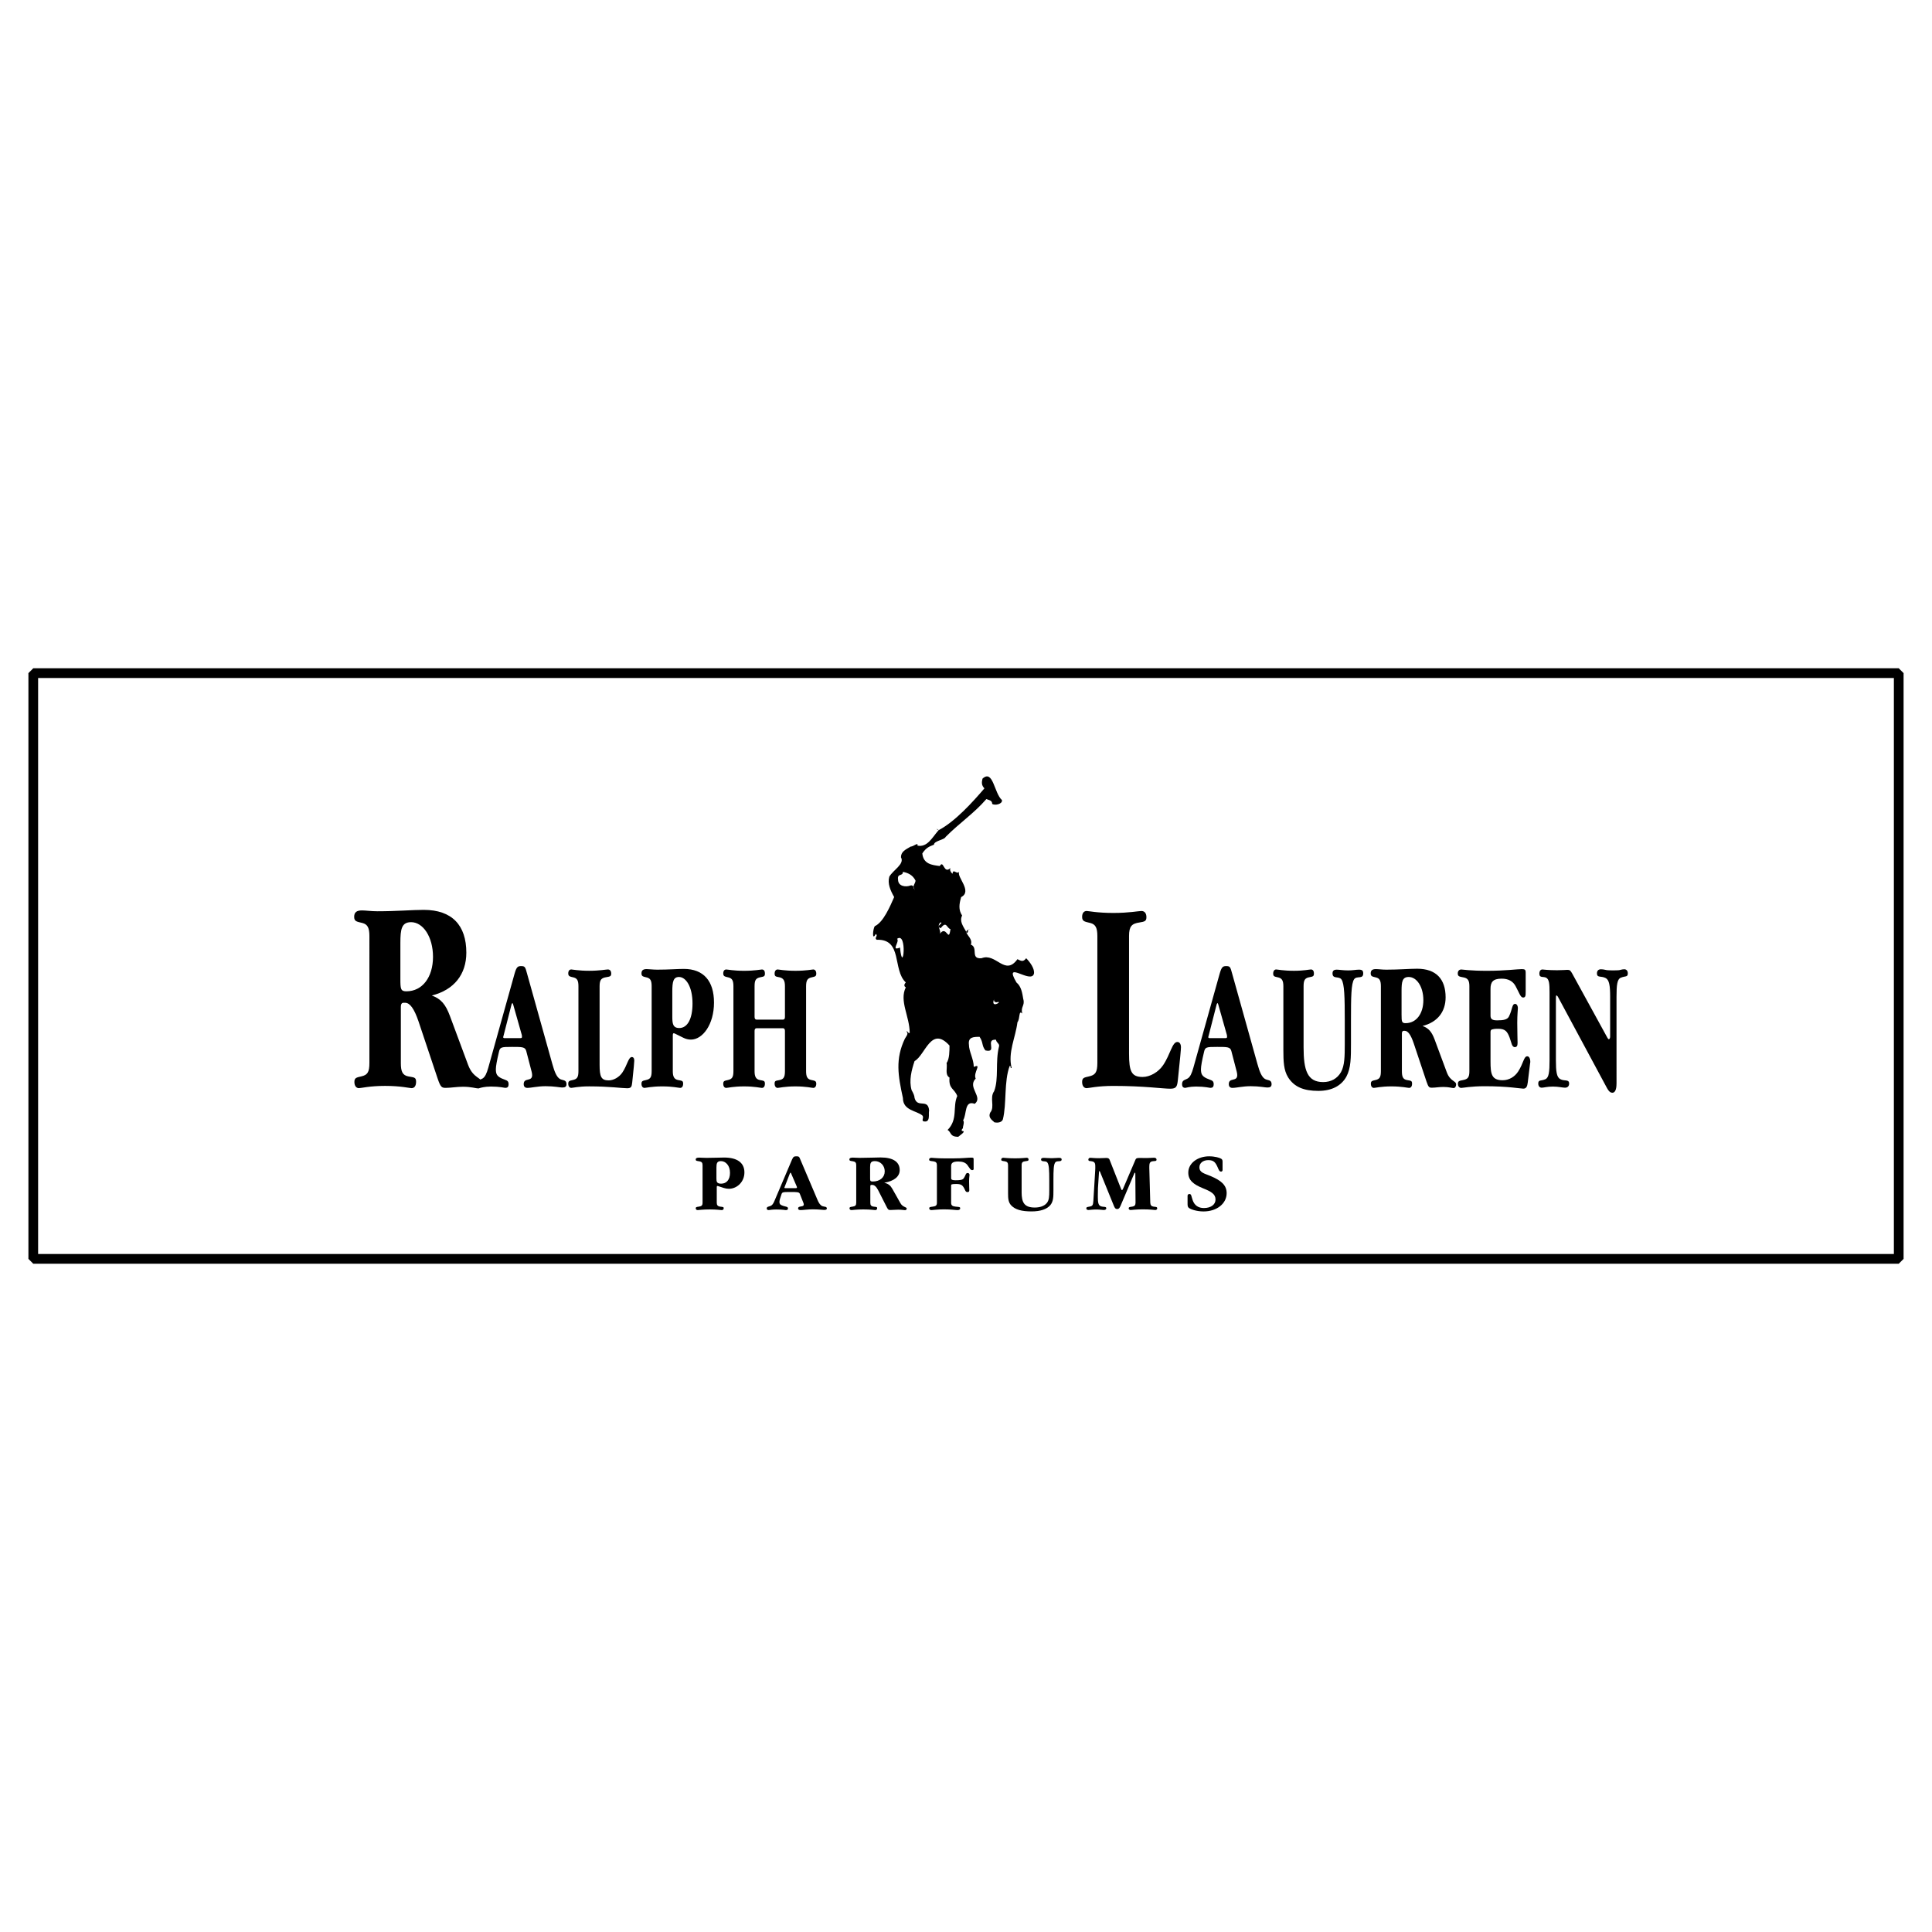 <?xml version="1.0" encoding="utf-8"?>
<!-- Generator: Adobe Illustrator 13.0.0, SVG Export Plug-In . SVG Version: 6.00 Build 14948)  -->
<!DOCTYPE svg PUBLIC "-//W3C//DTD SVG 1.0//EN" "http://www.w3.org/TR/2001/REC-SVG-20010904/DTD/svg10.dtd">
<svg version="1.0" id="Layer_1" xmlns="http://www.w3.org/2000/svg" xmlns:xlink="http://www.w3.org/1999/xlink" x="0px" y="0px"
	 width="192.756px" height="192.756px" viewBox="0 0 192.756 192.756" enable-background="new 0 0 192.756 192.756"
	 xml:space="preserve">
<g>
	<polygon fill-rule="evenodd" clip-rule="evenodd" fill="#FFFFFF" points="0,0 192.756,0 192.756,192.756 0,192.756 0,0 	"/>
	<path fill-rule="evenodd" clip-rule="evenodd" d="M99.961,79.819c0.097,0.387-0.678,0.581-0.969,0.387
		c0-0.387-0.388-0.387-0.581-0.484c-1.258,1.452-2.614,2.324-4.067,3.777c-0.096,0.29-1.162,0.387-1.162,0.774
		c-0.484,0.194-0.775,0.291-1.162,0.872c0.097,1.065,0.968,1.162,1.743,1.259c0.388-0.678,0.388,0.872,1.066,0.194
		c-0.097,0.194,0,0.387,0.193,0.581c0.097-0.581,0.388,0.097,0.678-0.194c-0.29,0.484,1.355,1.937,0.194,2.518
		c-0.194,0.678-0.291,1.258,0.097,1.839c-0.291,0.581,0.097,1.065,0.484,1.744c0.193-0.097,0-0.388,0.29-0.388
		c-0.968,0.291,0.388,0.775,0.097,1.549c0.775,0.291-0.097,1.453,1.065,1.355c1.453-0.581,2.324,1.84,3.583,0.097
		c0.388,0.194,0.581,0.291,0.872-0.097c0.387,0.388,0.871,1.065,0.774,1.549c-0.291,1.064-3.099-1.452-1.743,0.871
		c0.484,0.389,0.581,1.066,0.678,1.646c0.194,0.678-0.29,0.775-0.097,1.453c-0.388-0.387-0.193,0.484-0.484,0.871
		c-0.193,1.549-0.968,3.002-0.581,4.551c-0.193,0.098,0-0.193-0.193-0.193c-0.581,1.549-0.29,3.777-0.678,5.326
		c-0.097,0.291-0.484,0.387-0.872,0.291c0-0.098-0.678-0.387-0.387-0.969c0.484-0.582-0.097-1.453,0.387-2.131
		c0.484-1.258,0.098-2.904,0.484-4.453c0.098-0.291-0.29-0.389-0.29-0.678c-1.162-0.098,0.193,1.355-1.065,1.064
		c-0.388-0.484-0.193-0.775-0.581-1.355c-0.581,0-1.162,0-1.065,0.773c0,0.678,0.484,1.453,0.484,2.229
		c0.872-0.389-0.097,0.58,0.193,1.162c-0.871,0.871,0.775,1.84-0.097,2.518c-1.065-0.387-0.774,1.064-1.162,1.646
		c0.194,0.193-0.097,0.773,0,0.773c-0.097,0.098-0.193,0.193-0.097,0.291c0.484,0-0.291,0.484-0.387,0.58
		c-0.872,0-0.678-0.482-1.065-0.678c1.065-1.064,0.484-2.324,0.968-3.389c-0.29-0.773-0.872-0.678-0.774-1.84
		c-0.484-0.291-0.194-0.969-0.291-1.453c0.291-0.387,0.291-1.258,0.291-1.742c-1.84-2.033-2.421,0.969-3.486,1.549
		c-0.291,0.873-0.581,1.938-0.291,2.906c-0.194-0.291,0.291,0.387,0.291,0.773c0.29,1.066,1.355,0,1.452,1.26
		c-0.097,0.291,0.194,1.258-0.581,1.064c-0.193-0.096,0.097-0.387-0.097-0.58c-0.581-0.484-1.937-0.484-1.937-1.744
		c-0.484-2.227-0.775-3.873,0.193-5.906c0.097-0.193,0.388-0.484,0.194-0.678c0-0.291,0.097,0.193,0.291,0.096
		c0-1.645-1.065-3.195-0.388-4.551c-0.193-0.096-0.193-0.291,0-0.484c-1.355-1.258-0.29-4.356-2.905-4.26
		c-0.291-0.194,0.194-0.388-0.097-0.582c-0.387,0.775-0.291-0.484-0.097-0.774c0.872-0.387,1.55-2.034,1.937-2.905
		c-0.387-0.678-0.678-1.356-0.484-2.034c0.387-0.678,1.549-1.259,1.162-1.937c0-0.581,0.484-0.775,0.968-1.065
		c0.291,0,0.775-0.484,0.678-0.097c0.968,0.194,1.453-0.774,2.034-1.452c0.291-0.194-0.484-0.291,0.097-0.097
		c1.646-0.872,3.389-2.809,4.551-4.164c-0.291-0.291-0.291-0.581-0.193-0.969C99.089,76.72,99.186,79.141,99.961,79.819
		L99.961,79.819z"/>
	<path fill-rule="evenodd" clip-rule="evenodd" fill="#FFFFFF" d="M91.343,87.856c0,0.291-0.387,0.581-0.097,0.872
		c0,0.29,0-0.484-0.388-0.388c-0.484,0.194-1.259,0.097-1.259-0.581c-0.097-0.677,0.484-0.29,0.484-0.774
		C90.568,87.082,91.052,87.275,91.343,87.856L91.343,87.856z"/>
	<path fill-rule="evenodd" clip-rule="evenodd" fill="#FFFFFF" d="M93.86,92.601c0.581-0.774,0.581,0,0.969,0.097
		c-0.194,1.453-0.388-0.484-1.066,0.484c0.194-0.29-0.387-0.871,0.097-1.162C94.151,92.117,93.279,92.408,93.86,92.601L93.86,92.601
		z"/>
	<path fill-rule="evenodd" clip-rule="evenodd" fill="#FFFFFF" d="M89.793,94.538c-0.968,0.387,0-0.581-0.29-0.871
		C90.568,92.892,90.084,97.443,89.793,94.538L89.793,94.538z"/>
	<path fill-rule="evenodd" clip-rule="evenodd" fill="#FFFFFF" d="M99.573,99.961c0.388,0-0.774,0.678-0.388-0.291
		C99.089,99.961,99.38,100.057,99.573,99.961L99.573,99.961z"/>
	<path fill-rule="evenodd" clip-rule="evenodd" d="M112.645,105.131c0,1.76,0.237,2.318,1.354,2.318
		c0.736,0,1.567-0.475,2.043-1.174c0.736-1.088,0.902-2.318,1.426-2.318c0.189,0,0.356,0.168,0.356,0.531
		c0,0.111-0.023,0.42-0.071,0.922l-0.238,2.346c-0.071,0.643-0.142,0.865-0.76,0.865c-0.736,0-2.638-0.279-5.679-0.279
		c-1.592,0-2.447,0.225-2.661,0.225c-0.262,0-0.451-0.225-0.451-0.615c0-0.418,0.189-0.447,0.688-0.559
		c0.618-0.139,0.832-0.391,0.832-1.34V93.402c0-0.81-0.166-1.173-0.689-1.312c-0.546-0.14-0.831-0.14-0.831-0.614
		c0-0.391,0.189-0.586,0.451-0.586c0.19,0,1.069,0.195,2.661,0.195s2.519-0.195,2.804-0.195c0.309,0,0.499,0.224,0.499,0.614
		c0,0.392-0.166,0.447-0.689,0.531c-0.76,0.112-1.045,0.363-1.045,1.34V105.131L112.645,105.131z"/>
	<path fill-rule="evenodd" clip-rule="evenodd" d="M125.453,106.15c0.223,0.82,0.444,1.305,0.746,1.492
		c0.27,0.168,0.667,0.057,0.667,0.521c0,0.262-0.144,0.338-0.429,0.338c-0.223,0-0.778-0.131-1.65-0.131
		c-0.81,0-1.429,0.168-1.825,0.168c-0.238,0-0.365-0.131-0.365-0.375c0-0.689,0.841-0.205,0.841-0.895
		c0-0.094-0.016-0.205-0.047-0.336l-0.54-2.072c-0.111-0.41-0.396-0.41-1.412-0.41c-1.111,0-1.206,0.02-1.317,0.523
		c-0.206,0.857-0.302,1.418-0.302,1.697c0,0.467,0.096,0.691,0.556,0.914c0.429,0.205,0.714,0.168,0.714,0.578
		c0,0.281-0.111,0.375-0.333,0.375c-0.079,0-0.54-0.131-1.428-0.131c-0.667,0-1,0.131-1.079,0.131c-0.207,0-0.317-0.131-0.317-0.355
		c0-0.43,0.27-0.41,0.555-0.578c0.254-0.15,0.413-0.504,0.571-1.064l2.635-9.424c0.19-0.653,0.317-0.728,0.65-0.728
		c0.381,0,0.412,0.093,0.587,0.746L125.453,106.15L125.453,106.15z M121.471,100.084c-0.032,0-0.08,0.074-0.111,0.225l-0.778,3.041
		c-0.016,0.057-0.031,0.094-0.031,0.131c0,0.057,0.048,0.094,0.143,0.094h1.571c0.111,0,0.158-0.037,0.158-0.111
		c0-0.057,0-0.131-0.016-0.205l-0.841-2.969C121.533,100.158,121.502,100.084,121.471,100.084L121.471,100.084z"/>
	<path fill-rule="evenodd" clip-rule="evenodd" d="M130.059,104.488c0,2.277,0.364,3.471,1.951,3.471
		c0.793,0,1.412-0.354,1.777-0.988c0.365-0.654,0.381-1.549,0.381-2.836v-2.297c0-2.332-0.031-3.713-0.333-4.123
		c-0.254-0.355-0.889,0-0.889-0.598c0-0.261,0.127-0.374,0.428-0.374c0.223,0,0.619,0.075,1.144,0.075
		c0.428,0,0.793-0.075,1.063-0.075c0.316,0,0.428,0.093,0.428,0.374c0,0.615-0.635,0.205-0.904,0.578
		c-0.302,0.43-0.317,1.811-0.317,4.143v2.221c0,1.457,0,2.502-0.46,3.359c-0.508,0.914-1.46,1.42-2.793,1.42
		c-1.461,0-2.412-0.393-3.016-1.346c-0.444-0.709-0.477-1.586-0.477-2.762v-6.326c0-0.541-0.126-0.783-0.476-0.877
		c-0.365-0.094-0.54-0.074-0.54-0.392c0-0.261,0.127-0.411,0.302-0.411c0.127,0,0.698,0.131,1.777,0.131
		c0.984,0,1.54-0.131,1.683-0.131c0.19,0,0.302,0.131,0.302,0.411c0,0.261-0.096,0.298-0.413,0.354
		c-0.46,0.074-0.618,0.262-0.618,0.896V104.488L130.059,104.488z"/>
	<path fill-rule="evenodd" clip-rule="evenodd" d="M143.136,103.723l1.206,3.248c0.35,0.951,0.937,0.84,0.937,1.232
		c0,0.186-0.111,0.354-0.254,0.354s-0.477-0.111-1.016-0.111c-0.429,0-0.81,0.074-1.143,0.074c-0.27,0-0.35-0.037-0.539-0.598
		l-1.285-3.844c-0.286-0.84-0.572-1.232-0.89-1.232h-0.11c-0.111,0-0.175,0.094-0.175,0.262v3.77c0,0.541,0.11,0.803,0.492,0.877
		c0.364,0.074,0.523,0.037,0.523,0.355c0,0.279-0.111,0.43-0.302,0.43c-0.127,0-0.714-0.15-1.762-0.15
		c-1.031,0-1.603,0.15-1.745,0.15c-0.175,0-0.302-0.15-0.302-0.412c0-0.26,0.111-0.299,0.46-0.373
		c0.413-0.094,0.54-0.279,0.54-0.895v-8.455c0-0.541-0.111-0.783-0.46-0.877c-0.365-0.094-0.556-0.094-0.556-0.41
		c0-0.317,0.174-0.43,0.523-0.43c0.254,0,0.604,0.056,1.031,0.056c1.286,0,2.317-0.093,3.079-0.093c1.889,0,2.841,1.025,2.841,2.855
		c0,1.438-0.81,2.482-2.302,2.855C142.549,102.586,142.851,102.959,143.136,103.723L143.136,103.723z M139.835,101.26
		c0,0.652,0.017,0.822,0.397,0.822c1.079,0,1.777-0.953,1.777-2.297s-0.667-2.312-1.46-2.312c-0.636,0-0.715,0.465-0.715,1.379v2.24
		V101.26L139.835,101.26z"/>
	<path fill-rule="evenodd" clip-rule="evenodd" d="M152.216,98.965c0,0.336,0,0.559-0.254,0.559c-0.27,0-0.38-0.465-0.762-1.156
		c-0.27-0.484-0.729-0.727-1.38-0.727c-0.904,0-1.111,0.373-1.111,1.025v2.668c0,0.355,0.19,0.467,0.667,0.467
		c0.635,0,1.016-0.074,1.174-0.391c0.365-0.748,0.286-1.252,0.619-1.252c0.143,0,0.27,0.168,0.27,0.43
		c0,0.148-0.063,0.617-0.063,1.455c0,0.916,0.032,1.588,0.032,2.016c0,0.281-0.079,0.412-0.271,0.412
		c-0.317,0-0.333-0.467-0.523-0.953c-0.238-0.635-0.46-0.877-1.143-0.877c-0.127,0-0.254,0-0.396,0.02l-0.175,0.037
		c-0.127,0.018-0.19,0.094-0.19,0.262v2.93c0,1.25,0.096,1.885,1.206,1.885c0.635,0,1.206-0.336,1.556-0.877
		c0.539-0.84,0.555-1.512,0.904-1.512c0.175,0,0.302,0.205,0.302,0.578c0,0-0.032,0.168-0.063,0.467l-0.19,1.566
		c-0.048,0.393-0.144,0.617-0.444,0.617c-0.254,0-1.54-0.242-3.841-0.242c-1.396,0-2.174,0.168-2.349,0.168
		c-0.206,0-0.333-0.168-0.333-0.412c0-0.279,0.143-0.299,0.523-0.373c0.476-0.094,0.619-0.279,0.619-0.895v-8.455
		c0-0.541-0.127-0.783-0.523-0.877c-0.429-0.094-0.636-0.074-0.636-0.41c0-0.243,0.144-0.392,0.35-0.392
		c0.111,0,0.889,0.131,2.555,0.131c1.841,0,3.031-0.168,3.476-0.168c0.317,0,0.396,0.056,0.396,0.355V98.965L152.216,98.965z"/>
	<path fill-rule="evenodd" clip-rule="evenodd" d="M161.279,108.127c0,0.598-0.158,0.896-0.412,0.896
		c-0.302,0-0.461-0.316-0.698-0.766l-4.745-8.826c-0.048-0.074-0.096-0.113-0.144-0.113c-0.031,0-0.047,0.076-0.047,0.262v6.197
		c0,1.137,0.079,1.697,0.428,1.883c0.429,0.244,0.89-0.018,0.89,0.449c0,0.262-0.159,0.41-0.413,0.41
		c-0.238,0-0.635-0.111-1.206-0.111s-0.921,0.111-1.111,0.111c-0.206,0-0.349-0.148-0.349-0.41c0-0.41,0.27-0.242,0.698-0.43
		c0.365-0.15,0.429-0.729,0.429-1.902v-6.775c0-0.82-0.032-1.287-0.334-1.455c-0.301-0.15-0.682,0.055-0.682-0.411
		c0-0.261,0.127-0.411,0.301-0.411c0.08,0,0.54,0.075,1.461,0.075c0.555,0,0.904-0.037,1.031-0.037c0.254,0,0.301,0.056,0.476,0.354
		l3.508,6.4c0.062,0.113,0.11,0.168,0.158,0.168c0.063,0,0.127-0.111,0.127-0.262v-3.975c0-1.139-0.096-1.68-0.444-1.865
		c-0.46-0.242-0.873,0-0.873-0.467c0-0.261,0.143-0.411,0.397-0.411c0.301,0,0.523,0.093,0.666,0.093
		c0.048,0,0.222,0.019,0.556,0.019c0.349,0,0.508-0.019,0.556-0.019c0.11,0,0.301-0.093,0.555-0.093c0.206,0,0.35,0.149,0.35,0.411
		c0,0.393-0.254,0.242-0.698,0.43c-0.365,0.148-0.429,0.727-0.429,1.902V108.127L161.279,108.127z"/>
	<path fill-rule="evenodd" clip-rule="evenodd" d="M44.888,101.361l1.806,4.859c0.523,1.424,1.402,1.256,1.402,1.842
		c0,0.279-0.167,0.531-0.38,0.531s-0.712-0.168-1.521-0.168c-0.642,0-1.212,0.111-1.711,0.111c-0.404,0-0.522-0.055-0.808-0.893
		l-1.925-5.754c-0.428-1.256-0.855-1.842-1.331-1.842h-0.166c-0.167,0-0.261,0.139-0.261,0.391v5.641
		c0,0.811,0.166,1.201,0.736,1.312c0.546,0.111,0.784,0.057,0.784,0.531c0,0.418-0.167,0.643-0.452,0.643
		c-0.19,0-1.069-0.225-2.637-0.225c-1.544,0-2.399,0.225-2.613,0.225c-0.261,0-0.452-0.225-0.452-0.615s0.166-0.447,0.689-0.559
		c0.618-0.139,0.808-0.418,0.808-1.34V93.402c0-0.81-0.167-1.173-0.688-1.312c-0.547-0.14-0.832-0.14-0.832-0.614
		s0.262-0.643,0.784-0.643c0.38,0,0.903,0.084,1.544,0.084c1.924,0,3.469-0.139,4.609-0.139c2.828,0,4.253,1.536,4.253,4.272
		c0,2.149-1.212,3.714-3.445,4.272C44.009,99.658,44.461,100.217,44.888,101.361L44.888,101.361z M39.946,97.674
		c0,0.979,0.024,1.23,0.594,1.23c1.616,0,2.661-1.426,2.661-3.436c0-2.011-0.998-3.463-2.186-3.463c-0.95,0-1.069,0.698-1.069,2.066
		v3.352V97.674L39.946,97.674z"/>
	<path fill-rule="evenodd" clip-rule="evenodd" d="M55.106,106.15c0.223,0.82,0.444,1.305,0.746,1.492
		c0.27,0.168,0.667,0.057,0.667,0.521c0,0.262-0.143,0.338-0.429,0.338c-0.222,0-0.777-0.131-1.65-0.131
		c-0.809,0-1.428,0.168-1.825,0.168c-0.238,0-0.365-0.131-0.365-0.375c0-0.689,0.841-0.205,0.841-0.895
		c0-0.094-0.016-0.205-0.048-0.336l-0.54-2.072c-0.111-0.41-0.397-0.41-1.412-0.41c-1.111,0-1.207,0.02-1.317,0.523
		c-0.206,0.857-0.302,1.418-0.302,1.697c0,0.467,0.096,0.691,0.556,0.914c0.429,0.205,0.714,0.168,0.714,0.578
		c0,0.281-0.111,0.375-0.333,0.375c-0.079,0-0.54-0.131-1.428-0.131c-0.667,0-1,0.131-1.079,0.131c-0.206,0-0.317-0.131-0.317-0.355
		c0-0.43,0.27-0.41,0.556-0.578c0.253-0.15,0.412-0.504,0.571-1.064l2.634-9.424c0.19-0.653,0.317-0.728,0.651-0.728
		c0.381,0,0.413,0.093,0.587,0.746L55.106,106.15L55.106,106.15z M51.123,100.084c-0.032,0-0.08,0.074-0.111,0.225l-0.777,3.041
		c-0.016,0.057-0.032,0.094-0.032,0.131c0,0.057,0.047,0.094,0.143,0.094h1.571c0.111,0,0.159-0.037,0.159-0.111
		c0-0.057,0-0.131-0.016-0.205l-0.841-2.969C51.186,100.158,51.155,100.084,51.123,100.084L51.123,100.084z"/>
	<path fill-rule="evenodd" clip-rule="evenodd" d="M59.822,106.242c0,1.176,0.159,1.549,0.905,1.549
		c0.492,0,1.047-0.316,1.364-0.783c0.492-0.729,0.604-1.549,0.953-1.549c0.126,0,0.238,0.111,0.238,0.355
		c0,0.074-0.016,0.279-0.047,0.615l-0.159,1.566c-0.048,0.43-0.096,0.58-0.508,0.58c-0.492,0-1.762-0.188-3.793-0.188
		c-1.063,0-1.635,0.15-1.777,0.15c-0.174,0-0.302-0.15-0.302-0.412c0-0.279,0.127-0.299,0.46-0.373
		c0.413-0.094,0.555-0.262,0.555-0.895v-8.455c0-0.541-0.111-0.783-0.46-0.877c-0.365-0.094-0.556-0.094-0.556-0.41
		c0-0.261,0.127-0.392,0.302-0.392c0.127,0,0.714,0.131,1.777,0.131c1.063,0,1.682-0.131,1.873-0.131
		c0.207,0,0.333,0.149,0.333,0.411c0,0.261-0.111,0.298-0.46,0.354c-0.507,0.074-0.698,0.242-0.698,0.896V106.242L59.822,106.242z"
		/>
	<path fill-rule="evenodd" clip-rule="evenodd" d="M67.347,103.127c-0.048-0.02-0.096-0.039-0.127-0.039
		c-0.08,0-0.095,0.076-0.095,0.262v3.527c0,0.541,0.143,0.803,0.524,0.877c0.365,0.074,0.508,0.057,0.508,0.355
		c0,0.279-0.111,0.43-0.302,0.43c-0.143,0-0.714-0.15-1.777-0.15c-1.063,0-1.635,0.15-1.777,0.15c-0.174,0-0.301-0.15-0.301-0.412
		c0-0.279,0.127-0.299,0.46-0.373c0.413-0.094,0.555-0.262,0.555-0.895v-8.455c0-0.541-0.111-0.783-0.46-0.877
		c-0.364-0.094-0.555-0.094-0.555-0.41c0-0.317,0.174-0.43,0.523-0.43c0.238,0,0.587,0.056,1.063,0.056
		c1.143,0,2.015-0.075,2.634-0.075c1.983,0,3.015,1.214,3.015,3.358c0,2.203-1.143,3.695-2.301,3.695
		c-0.238,0-0.508-0.055-0.762-0.186L67.347,103.127L67.347,103.127z M67.775,102.566c0.793,0,1.317-0.877,1.317-2.445
		c0-1.697-0.667-2.648-1.349-2.648c-0.571,0-0.667,0.484-0.667,1.455v2.482C67.077,102.119,67.125,102.566,67.775,102.566
		L67.775,102.566z"/>
	<path fill-rule="evenodd" clip-rule="evenodd" d="M75.284,101.465c0,0.168,0.079,0.262,0.19,0.262h2.65
		c0.127,0,0.19-0.094,0.19-0.262v-3.078c0-0.541-0.143-0.785-0.523-0.877c-0.349-0.076-0.508-0.057-0.508-0.374
		c0-0.261,0.127-0.411,0.301-0.411c0.127,0,0.698,0.131,1.777,0.131s1.65-0.131,1.778-0.131c0.174,0,0.301,0.149,0.301,0.411
		c0,0.28-0.127,0.298-0.46,0.374c-0.397,0.092-0.556,0.26-0.556,0.895v8.455c0,0.541,0.111,0.783,0.46,0.877
		c0.38,0.092,0.555,0.074,0.555,0.391c0,0.262-0.127,0.412-0.301,0.412c-0.143,0-0.714-0.15-1.778-0.15
		c-1.063,0-1.634,0.15-1.777,0.15c-0.174,0-0.301-0.168-0.301-0.43s0.095-0.281,0.413-0.336c0.46-0.074,0.619-0.262,0.619-0.896
		v-4.031c0-0.168-0.079-0.26-0.19-0.26h-2.65c-0.111,0-0.19,0.092-0.19,0.26v4.031c0,0.541,0.143,0.803,0.523,0.877
		c0.365,0.074,0.508,0.057,0.508,0.355c0,0.279-0.111,0.43-0.302,0.43c-0.143,0-0.714-0.15-1.777-0.15
		c-1.063,0-1.635,0.15-1.777,0.15c-0.175,0-0.301-0.15-0.301-0.412c0-0.279,0.126-0.299,0.46-0.373
		c0.412-0.094,0.556-0.262,0.556-0.895v-8.455c0-0.541-0.111-0.783-0.46-0.877c-0.365-0.094-0.555-0.094-0.555-0.41
		c0-0.261,0.126-0.392,0.301-0.392c0.143,0,0.714,0.131,1.777,0.131c1.063,0,1.65-0.131,1.777-0.131c0.19,0,0.302,0.131,0.302,0.411
		c0,0.261-0.095,0.298-0.413,0.354c-0.492,0.094-0.619,0.279-0.619,0.914V101.465L75.284,101.465z"/>
	<path d="M188.953,125.113V67.642H3.803v57.471H188.953L188.953,125.113z M189.921,125.598l-0.483,0.484H3.319l-0.484-0.484v-58.44
		l0.484-0.484h186.119l0.483,0.484V125.598L189.921,125.598z"/>
	<path fill-rule="evenodd" clip-rule="evenodd" d="M71.66,118.342c-0.032-0.008-0.064-0.018-0.085-0.018
		c-0.053,0-0.064,0.033-0.064,0.117v1.557c0,0.24,0.096,0.355,0.352,0.389c0.245,0.033,0.341,0.023,0.341,0.156
		c0,0.123-0.075,0.189-0.203,0.189c-0.096,0-0.479-0.066-1.193-0.066c-0.714,0-1.098,0.066-1.193,0.066
		c-0.117,0-0.203-0.066-0.203-0.182c0-0.123,0.085-0.131,0.309-0.164c0.277-0.041,0.373-0.115,0.373-0.396v-3.734
		c0-0.24-0.075-0.348-0.309-0.389c-0.245-0.041-0.373-0.041-0.373-0.182c0-0.139,0.117-0.189,0.352-0.189
		c0.16,0,0.394,0.025,0.714,0.025c0.767,0,1.353-0.033,1.768-0.033c1.332,0,2.024,0.537,2.024,1.484
		c0,0.973-0.767,1.633-1.545,1.633c-0.16,0-0.341-0.025-0.512-0.082L71.66,118.342L71.66,118.342z M71.948,118.094
		c0.533,0,0.884-0.387,0.884-1.08c0-0.75-0.447-1.17-0.905-1.17c-0.384,0-0.448,0.215-0.448,0.643v1.096
		C71.479,117.896,71.511,118.094,71.948,118.094L71.948,118.094z"/>
	<path fill-rule="evenodd" clip-rule="evenodd" d="M81.547,119.678c0.149,0.361,0.298,0.576,0.501,0.658
		c0.181,0.074,0.447,0.025,0.447,0.232c0,0.115-0.096,0.148-0.288,0.148c-0.149,0-0.522-0.059-1.108-0.059
		c-0.543,0-0.959,0.074-1.226,0.074c-0.16,0-0.245-0.059-0.245-0.164c0-0.307,0.565-0.092,0.565-0.396
		c0-0.041-0.011-0.09-0.032-0.148l-0.362-0.916c-0.074-0.18-0.266-0.18-0.948-0.18c-0.746,0-0.81,0.008-0.884,0.23
		c-0.138,0.379-0.202,0.627-0.202,0.75c0,0.205,0.064,0.305,0.373,0.404c0.288,0.09,0.479,0.074,0.479,0.256
		c0,0.123-0.075,0.164-0.224,0.164c-0.053,0-0.362-0.059-0.958-0.059c-0.448,0-0.671,0.059-0.725,0.059
		c-0.138,0-0.213-0.059-0.213-0.156c0-0.189,0.181-0.182,0.373-0.256c0.17-0.066,0.277-0.223,0.384-0.471l1.769-4.164
		c0.127-0.287,0.213-0.32,0.437-0.32c0.255,0,0.277,0.041,0.394,0.33L81.547,119.678L81.547,119.678z M78.873,116.998
		c-0.021,0-0.053,0.033-0.075,0.098l-0.522,1.346c-0.011,0.023-0.021,0.041-0.021,0.057c0,0.025,0.032,0.041,0.096,0.041h1.055
		c0.075,0,0.106-0.016,0.106-0.049c0-0.025,0-0.059-0.011-0.092l-0.565-1.311C78.916,117.031,78.894,116.998,78.873,116.998
		L78.873,116.998z"/>
	<path fill-rule="evenodd" clip-rule="evenodd" d="M89.026,118.605l0.81,1.434c0.235,0.422,0.629,0.371,0.629,0.545
		c0,0.082-0.075,0.156-0.17,0.156c-0.096,0-0.32-0.049-0.682-0.049c-0.288,0-0.543,0.033-0.767,0.033
		c-0.181,0-0.234-0.018-0.362-0.264l-0.863-1.699c-0.191-0.371-0.383-0.543-0.597-0.543h-0.074c-0.074,0-0.118,0.041-0.118,0.115
		v1.664c0,0.24,0.075,0.355,0.331,0.389c0.245,0.033,0.352,0.016,0.352,0.156c0,0.123-0.075,0.189-0.202,0.189
		c-0.085,0-0.48-0.066-1.183-0.066c-0.693,0-1.076,0.066-1.172,0.066c-0.117,0-0.203-0.066-0.203-0.182s0.075-0.131,0.309-0.164
		c0.277-0.041,0.362-0.125,0.362-0.396v-3.734c0-0.24-0.075-0.348-0.309-0.389c-0.245-0.041-0.373-0.041-0.373-0.182
		c0-0.139,0.117-0.189,0.352-0.189c0.17,0,0.405,0.025,0.693,0.025c0.862,0,1.555-0.041,2.067-0.041
		c1.268,0,1.907,0.453,1.907,1.262c0,0.635-0.543,1.096-1.545,1.262C88.632,118.102,88.834,118.268,89.026,118.605L89.026,118.605z
		 M86.81,117.518c0,0.287,0.011,0.361,0.266,0.361c0.725,0,1.194-0.42,1.194-1.014s-0.448-1.021-0.98-1.021
		c-0.426,0-0.479,0.205-0.479,0.609v0.99V117.518L86.81,117.518z"/>
	<path fill-rule="evenodd" clip-rule="evenodd" d="M97.144,116.578c0,0.098-0.011,0.164-0.149,0.164c-0.17,0-0.245-0.189-0.49-0.52
		c-0.17-0.223-0.468-0.338-0.895-0.338c-0.586,0-0.714,0.174-0.714,0.469v1.195c0,0.158,0.128,0.207,0.447,0.207
		c0.426,0,0.682-0.033,0.789-0.174c0.245-0.328,0.192-0.551,0.415-0.551c0.096,0,0.182,0.074,0.182,0.189
		c0,0.066-0.043,0.271-0.043,0.643c0,0.404,0.021,0.701,0.021,0.891c0,0.123-0.053,0.182-0.181,0.182
		c-0.213,0-0.224-0.207-0.352-0.422c-0.16-0.279-0.309-0.387-0.767-0.387c-0.085,0-0.171,0-0.267,0.008l-0.117,0.018
		c-0.085,0.008-0.128,0.041-0.128,0.115v1.73c0,0.256,0.117,0.355,0.447,0.389c0.32,0.033,0.458,0.016,0.458,0.164
		c0,0.115-0.096,0.182-0.267,0.182c-0.213,0-0.661-0.074-1.342-0.074c-0.671,0-1.097,0.074-1.257,0.074
		c-0.139,0-0.224-0.074-0.224-0.182c0-0.123,0.096-0.131,0.351-0.164c0.32-0.041,0.416-0.125,0.416-0.396v-3.734
		c0-0.24-0.085-0.348-0.352-0.389c-0.288-0.041-0.426-0.033-0.426-0.182c0-0.105,0.096-0.172,0.234-0.172
		c0.117,0,0.532,0.057,1.257,0.057h0.98c0.852,0,1.427-0.074,1.725-0.074c0.224,0,0.245,0.033,0.245,0.158V116.578L97.144,116.578z"
		/>
	<path fill-rule="evenodd" clip-rule="evenodd" d="M101.927,118.943c0,1.006,0.245,1.533,1.311,1.533
		c0.532,0,0.948-0.156,1.192-0.438c0.246-0.287,0.256-0.684,0.256-1.252v-1.014c0-1.031-0.021-1.643-0.224-1.822
		c-0.17-0.158-0.596,0-0.596-0.266c0-0.115,0.085-0.164,0.287-0.164c0.149,0,0.415,0.033,0.767,0.033
		c0.288,0,0.533-0.033,0.714-0.033c0.213,0,0.288,0.041,0.288,0.164c0,0.273-0.426,0.092-0.607,0.256
		c-0.202,0.189-0.214,0.801-0.214,1.832v0.98c0,0.643,0,1.104-0.309,1.484c-0.341,0.404-0.979,0.627-1.875,0.627
		c-0.979,0-1.619-0.174-2.023-0.594c-0.299-0.314-0.32-0.701-0.32-1.221v-2.795c0-0.24-0.085-0.348-0.319-0.389
		c-0.245-0.041-0.362-0.033-0.362-0.172c0-0.115,0.085-0.182,0.202-0.182c0.086,0,0.47,0.057,1.193,0.057
		c0.661,0,1.034-0.057,1.13-0.057c0.128,0,0.202,0.057,0.202,0.182c0,0.115-0.063,0.131-0.277,0.156
		c-0.309,0.033-0.415,0.115-0.415,0.396V118.943L101.927,118.943z"/>
	<path fill-rule="evenodd" clip-rule="evenodd" d="M111.855,118.631c0.032,0.072,0.053,0.105,0.085,0.105s0.074-0.049,0.106-0.131
		l1.247-2.92c0.053-0.131,0.17-0.156,0.404-0.156c0.16,0,0.394,0.008,0.692,0.008c0.341,0,0.586-0.031,0.735-0.031
		c0.17,0,0.266,0.064,0.266,0.197c0,0.182-0.233,0.115-0.446,0.164c-0.234,0.059-0.277,0.223-0.277,0.545v0.115l0.096,3.455
		c0.011,0.256,0.106,0.371,0.33,0.404c0.234,0.033,0.362,0.008,0.362,0.182c0,0.09-0.085,0.156-0.202,0.156
		c-0.085,0-0.479-0.066-1.215-0.066c-0.725,0-1.129,0.066-1.226,0.066c-0.116,0-0.202-0.066-0.202-0.156
		c0-0.158,0.128-0.148,0.352-0.182c0.245-0.041,0.331-0.148,0.331-0.404l-0.021-2.895c0-0.057-0.021-0.09-0.043-0.09
		s-0.043,0.033-0.063,0.082l-1.364,3.215c-0.096,0.223-0.17,0.33-0.33,0.33c-0.192,0-0.256-0.115-0.341-0.322l-1.385-3.404
		c-0.021-0.041-0.043-0.059-0.075-0.059c-0.011,0-0.021,0.033-0.021,0.084l-0.106,1.633c-0.01,0.172-0.01,0.395-0.01,0.65v0.238
		c0,0.545,0.053,0.816,0.309,0.908c0.256,0.09,0.533,0,0.533,0.197c0,0.107-0.097,0.174-0.256,0.174
		c-0.139,0-0.384-0.051-0.746-0.051c-0.415,0-0.66,0.051-0.768,0.051c-0.139,0-0.224-0.066-0.224-0.156
		c0-0.141,0.096-0.141,0.31-0.182c0.319-0.059,0.362-0.141,0.394-0.578l0.182-3c0.011-0.125,0.011-0.223,0.011-0.289
		c0-0.379,0-0.545-0.256-0.635c-0.224-0.074-0.437,0.008-0.437-0.189c0-0.115,0.085-0.182,0.202-0.182
		c0.106,0,0.395,0.041,0.862,0.041c0.31,0,0.555-0.025,0.726-0.025c0.17,0,0.276,0.051,0.319,0.156L111.855,118.631L111.855,118.631
		z"/>
	<path fill-rule="evenodd" clip-rule="evenodd" d="M121.978,116.717c0,0.107-0.063,0.174-0.149,0.174
		c-0.181,0-0.234-0.182-0.351-0.445c-0.203-0.453-0.373-0.701-0.927-0.701c-0.512,0-0.885,0.289-0.885,0.709
		c0,0.561,0.512,0.619,1.14,0.891c1.045,0.445,1.577,0.906,1.577,1.699c0,1.029-0.97,1.822-2.301,1.822
		c-0.672,0-1.269-0.199-1.471-0.355c-0.128-0.1-0.128-0.23-0.128-0.512v-0.691c0-0.115,0.074-0.182,0.192-0.182
		c0.202,0,0.181,0.246,0.319,0.619c0.181,0.518,0.564,0.781,1.118,0.781c0.703,0,1.161-0.346,1.161-0.848
		c0-0.545-0.426-0.791-1.246-1.121c-0.97-0.396-1.471-0.801-1.471-1.568c0-0.955,0.959-1.623,2.078-1.623
		c0.575,0,1.055,0.141,1.215,0.248c0.116,0.082,0.127,0.164,0.127,0.32v0.082V116.717L121.978,116.717z"/>
</g>
</svg>
